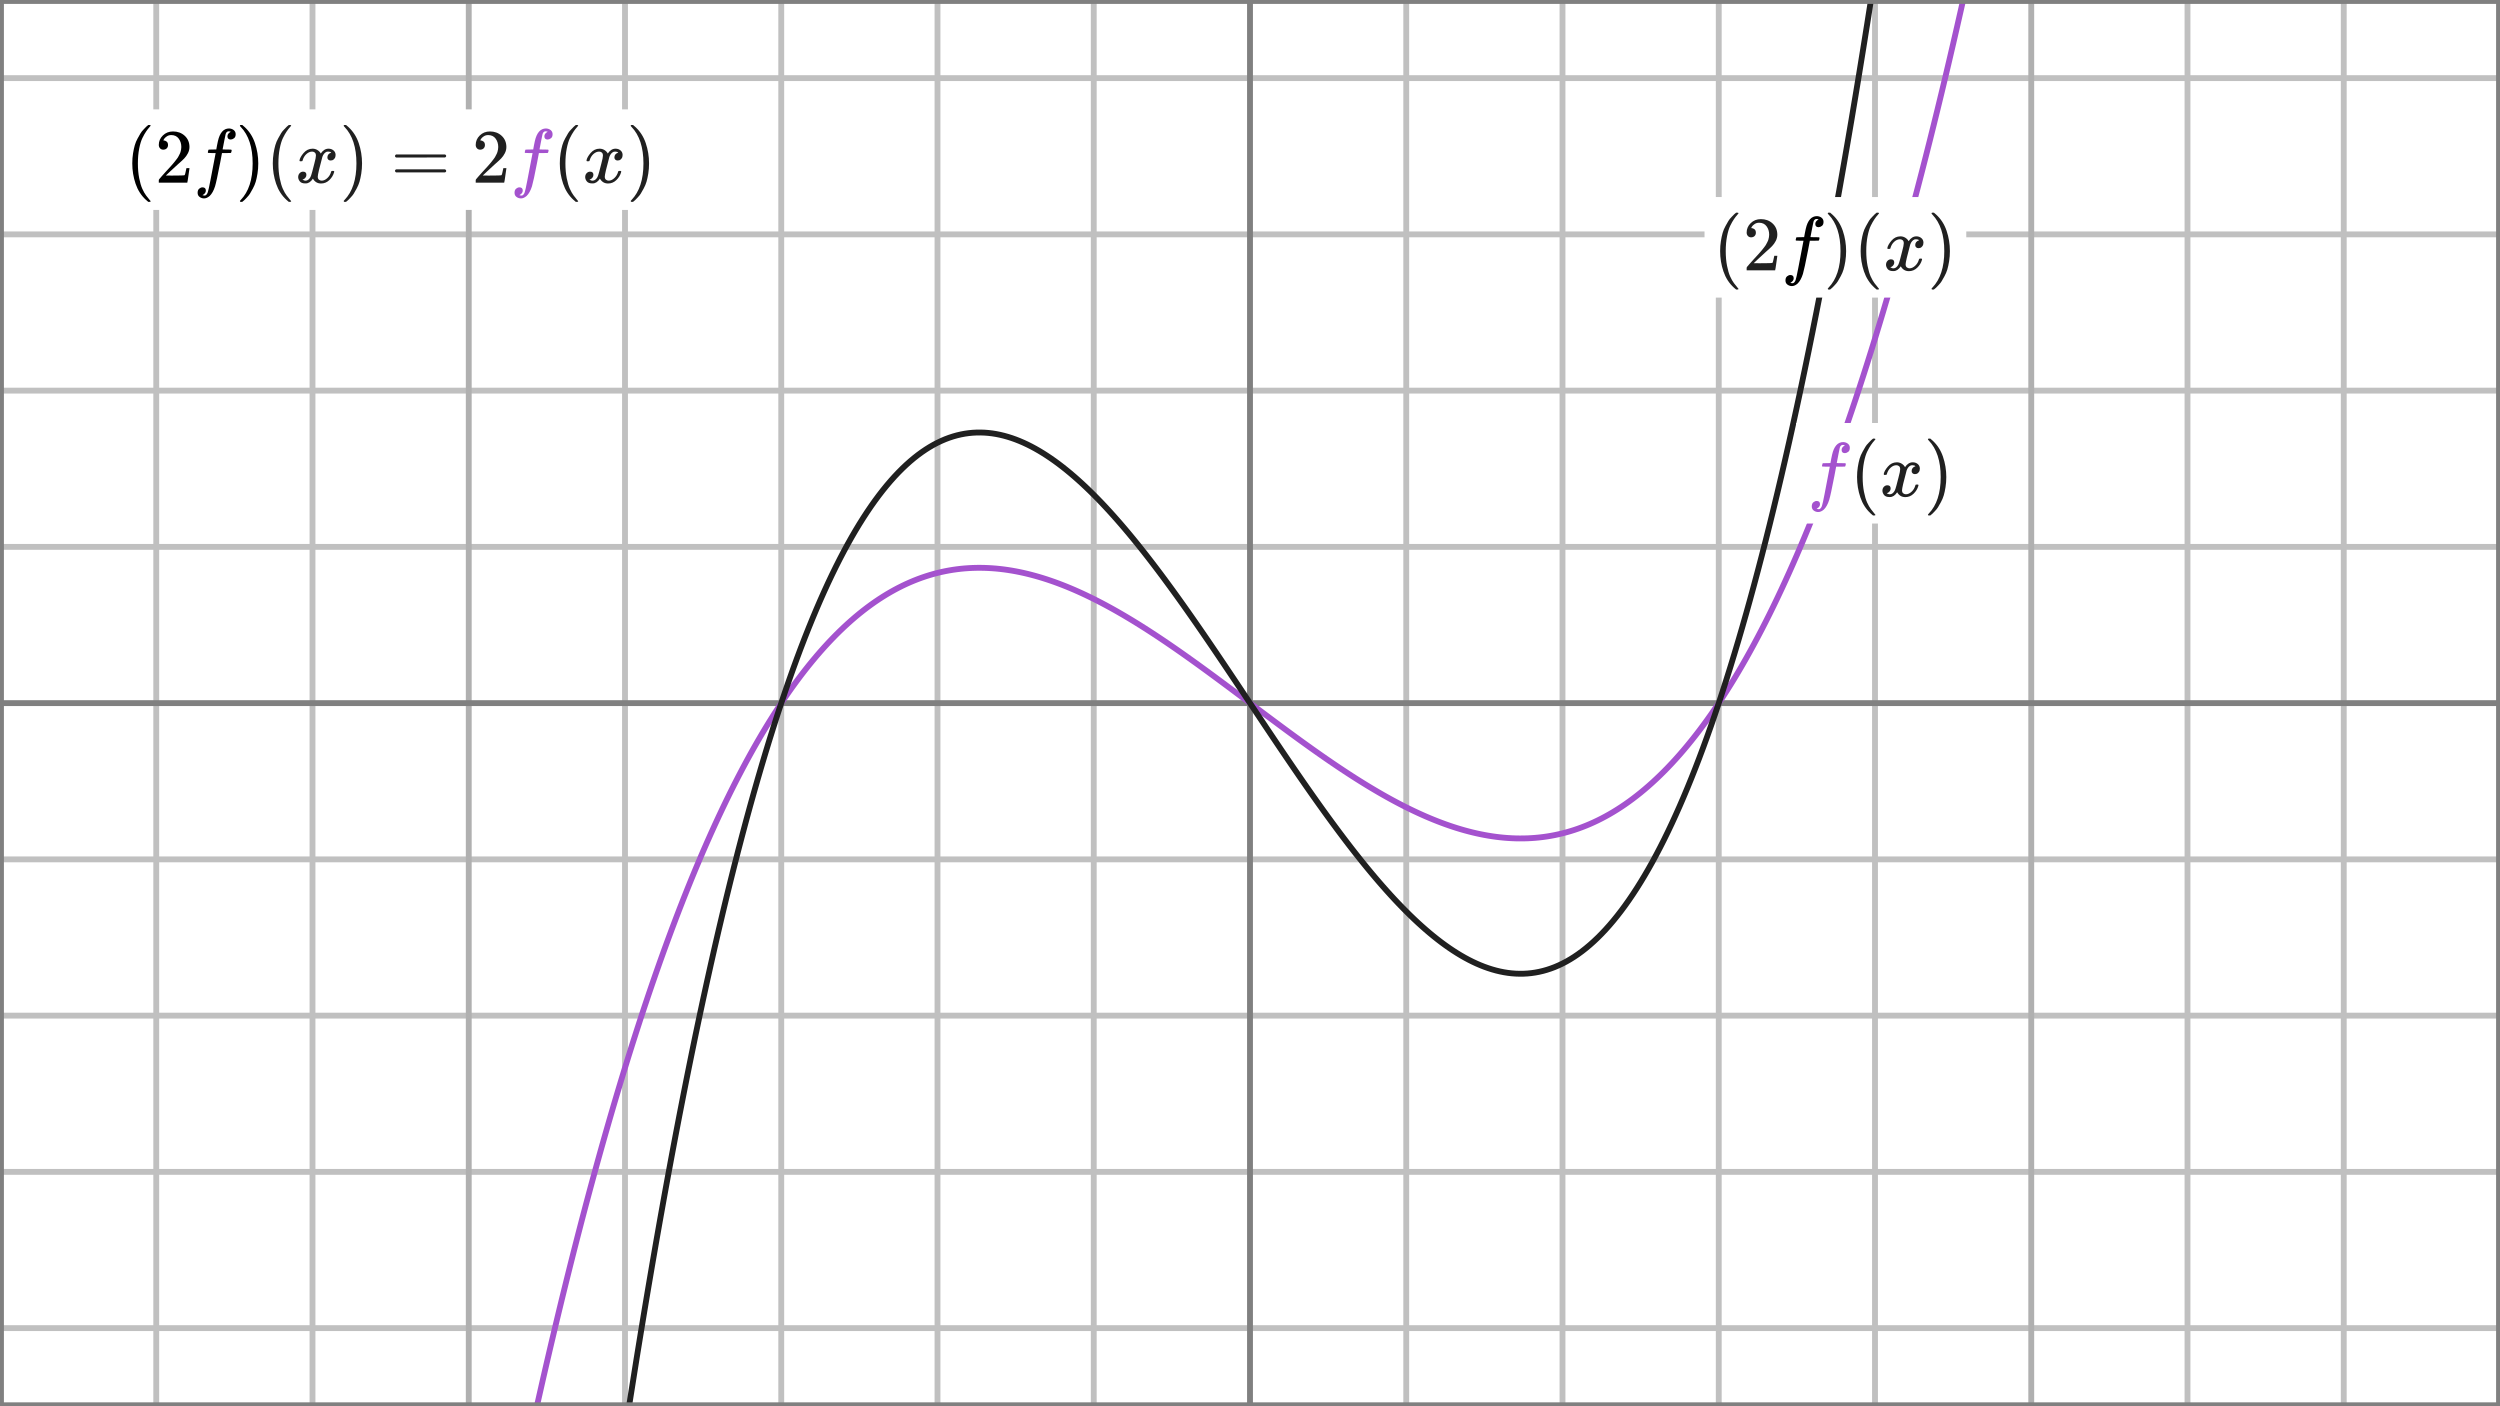 <svg width="640" height="360" viewBox="0 0 640 360" fill="none" xmlns="http://www.w3.org/2000/svg">
<rect x="0" y="0" width="640" height="360" fill="#333333" stroke="none"/>
<g clip-path="url(#clip0_1541_5848)">
<path d="M640 0H0V360H640V0Z" fill="white"/>
<g clip-path="url(#clip1_1541_5848)">
<path d="M0 20H640" stroke="#C0C0C0" stroke-width="1.5"/>
<path d="M0 60H640" stroke="#C0C0C0" stroke-width="1.5"/>
<path d="M0 100H640" stroke="#C0C0C0" stroke-width="1.5"/>
<path d="M0 140H640" stroke="#C0C0C0" stroke-width="1.5"/>
<path d="M0 220H640" stroke="#C0C0C0" stroke-width="1.5"/>
<path d="M0 260H640" stroke="#C0C0C0" stroke-width="1.5"/>
<path d="M0 300H640" stroke="#C0C0C0" stroke-width="1.5"/>
<path d="M0 340H640" stroke="#C0C0C0" stroke-width="1.5"/>
<path d="M0 0V360" stroke="#C0C0C0" stroke-width="1.5"/>
<path d="M40 0V360" stroke="#C0C0C0" stroke-width="1.5"/>
<path d="M80 0V360" stroke="#C0C0C0" stroke-width="1.5"/>
<path d="M160 0V360" stroke="#C0C0C0" stroke-width="1.5"/>
<path d="M200 0V360" stroke="#C0C0C0" stroke-width="1.5"/>
<path d="M240 0V360" stroke="#C0C0C0" stroke-width="1.5"/>
<path d="M280 0V360" stroke="#C0C0C0" stroke-width="1.5"/>
<path d="M360 0V360" stroke="#C0C0C0" stroke-width="1.5"/>
<path d="M400 0V360" stroke="#C0C0C0" stroke-width="1.5"/>
<path d="M440 0V360" stroke="#C0C0C0" stroke-width="1.5"/>
<path d="M480 0V360" stroke="#C0C0C0" stroke-width="1.5"/>
<path d="M560 0V360" stroke="#C0C0C0" stroke-width="1.5"/>
<path d="M600 0V360" stroke="#C0C0C0" stroke-width="1.5"/>
<path d="M640 0V360" stroke="#C0C0C0" stroke-width="1.5"/>
<path d="M120 0V360" stroke="#B0B0B0" stroke-width="1.5"/>
<path d="M520 0V360" stroke="#B0B0B0" stroke-width="1.5"/>
<path d="M0 180H640" stroke="#808080" stroke-width="1.5"/>
<path d="M320 0V360" stroke="#808080" stroke-width="1.5"/>
<path d="M137.436 360L139 353.091L140 348.75L141 344.466L142 340.237L143 336.064L144 331.947L145 327.884L146 323.876L147 319.923L148 316.023L149 312.178L150 308.385L151 304.646L152 300.96L153 297.326L154 293.745L155 290.215L156 286.737L157 283.31L158 279.934L159 276.608L160 273.333L161 270.108L162 266.933L163 263.807L164 260.73L165 257.702L166 254.722L167 251.79L168 248.907L169 246.07L170 243.281L171 240.539L172 237.843L173 235.194L174 232.59L175 230.033L176 227.52L177 225.052L178 222.63L179 220.251L180 217.917L181 215.626L182 213.379L183 211.175L184 209.013L185 206.895L186 204.818L187 202.783L188 200.79L189 198.838L190 196.927L191 195.057L192 193.227L193 191.437L194 189.686L195 187.975L196 186.303L197 184.67L198 183.075L199 181.519L200 180L201 178.519L202 177.075L203 175.667L204 174.297L205 172.962L206 171.664L207 170.401L208 169.173L209 167.981L210 166.823L211 165.699L212 164.61L213 163.554L214 162.532L215 161.543L216 160.587L217 159.663L218 158.771L219 157.912L220 157.083L221 156.286L222 155.52L223 154.785L224 154.08L225 153.405L226 152.76L227 152.144L228 151.557L229 150.998L230 150.469L231 149.967L232 149.493L233 149.047L234 148.628L235 148.236L236 147.87L237 147.531L238 147.217L239 146.929L240 146.667L241 146.429L242 146.216L243 146.028L244 145.863L245 145.723L246 145.605L247 145.511L248 145.44L249 145.391L250 145.365L251 145.36L252 145.377L253 145.415L254 145.474L255 145.553L256 145.653L257 145.773L258 145.913L259 146.072L260 146.25L261 146.447L262 146.662L263 146.895L264 147.147L265 147.415L266 147.701L267 148.004L268 148.323L269 148.659L270 149.01L271 149.378L272 149.76L273 150.157L274 150.57L275 150.996L276 151.437L277 151.891L278 152.359L279 152.84L280 153.333L281 153.84L282 154.358L283 154.888L284 155.43L285 155.983L286 156.547L287 157.122L288 157.707L289 158.302L290 158.906L291 159.52L292 160.143L293 160.775L294 161.415L295 162.064L296 162.72L297 163.384L298 164.055L299 164.732L300 165.417L301 166.107L302 166.804L303 167.506L304 168.213L305 168.926L306 169.643L307 170.364L308 171.09L309 171.819L310 172.552L311 173.288L312 174.027L313 174.768L314 175.511L315 176.257L316 177.003L317 177.751L318 178.5L319 179.25L320 180L321 180.75L322 181.5L323 182.249L324 182.997L325 183.743L326 184.489L327 185.232L328 185.973L329 186.712L330 187.448L331 188.181L332 188.91L333 189.636L334 190.357L335 191.074L336 191.787L337 192.494L338 193.196L339 193.893L340 194.583L341 195.268L342 195.945L343 196.616L344 197.28L345 197.936L346 198.585L347 199.225L348 199.857L349 200.48L350 201.094L351 201.698L352 202.293L353 202.878L354 203.453L355 204.017L356 204.57L357 205.112L358 205.642L359 206.16L360 206.667L361 207.16L362 207.641L363 208.109L364 208.563L365 209.004L366 209.43L367 209.843L368 210.24L369 210.622L370 210.99L371 211.341L372 211.677L373 211.996L374 212.299L375 212.585L376 212.853L377 213.105L378 213.338L379 213.553L380 213.75L381 213.928L382 214.087L383 214.227L384 214.347L385 214.447L386 214.526L387 214.585L388 214.623L389 214.64L390 214.635L391 214.609L392 214.56L393 214.489L394 214.395L395 214.277L396 214.137L397 213.972L398 213.784L399 213.571L400 213.333L401 213.071L402 212.783L403 212.469L404 212.13L405 211.764L406 211.372L407 210.953L408 210.507L409 210.033L410 209.531L411 209.002L412 208.443L413 207.856L414 207.24L415 206.595L416 205.92L417 205.215L418 204.48L419 203.714L420 202.917L421 202.088L422 201.229L423 200.337L424 199.413L425 198.457L426 197.468L427 196.446L428 195.39L429 194.301L430 193.177L431 192.019L432 190.827L433 189.599L434 188.336L435 187.038L436 185.703L437 184.333L438 182.925L439 181.481L440 180L441 178.481L442 176.925L443 175.33L444 173.697L445 172.025L446 170.314L447 168.563L448 166.773L449 164.943L450 163.073L451 161.162L452 159.21L453 157.217L454 155.182L455 153.105L456 150.987L457 148.825L458 146.621L459 144.374L460 142.083L461 139.749L462 137.37L463 134.948L464 132.48L465 129.967L466 127.41L467 124.806L468 122.157L469 119.461L470 116.719L471 113.93L472 111.093L473 108.21L474 105.278L475 102.298L476 99.27L477 96.193L478 93.067L479 89.892L480 86.667L481 83.392L482 80.066L483 76.69L484 73.263L485 69.785L486 66.255L487 62.674L488 59.04L489 55.354L490 51.615L491 47.822L492 43.977L493 40.077L494 36.124L495 32.116L496 28.053L497 23.936L498 19.763L499 15.534L500 11.25L501 6.909L502 2.512L502.564 0" stroke="#A452CE" stroke-width="1.5"/>
<path d="M161.034 360L163 347.614L164 341.46L165 335.404L166 329.444L167 323.581L168 317.813L169 312.141L170 306.562L171 301.078L172 295.687L173 290.388L174 285.181L175 280.065L176 275.04L177 270.105L178 265.259L179 260.502L180 255.833L181 251.252L182 246.758L183 242.349L184 238.027L185 233.789L186 229.636L187 225.566L188 221.58L189 217.676L190 213.854L191 210.113L192 206.453L193 202.873L194 199.373L195 195.951L196 192.607L197 189.34L198 186.151L199 183.038L200 180L201 177.037L202 174.149L203 171.335L204 168.593L205 165.924L206 163.327L207 160.802L208 158.347L209 155.962L210 153.646L211 151.399L212 149.22L213 147.109L214 145.064L215 143.086L216 141.173L217 139.326L218 137.542L219 135.823L220 134.167L221 132.573L222 131.041L223 129.57L224 128.16L225 126.81L226 125.519L227 124.287L228 123.113L229 121.997L230 120.938L231 119.934L232 118.987L233 118.094L234 117.256L235 116.471L236 115.74L237 115.061L238 114.434L239 113.858L240 113.333L241 112.858L242 112.432L243 112.056L244 111.727L245 111.445L246 111.211L247 111.023L248 110.88L249 110.782L250 110.729L251 110.72L252 110.753L253 110.829L254 110.947L255 111.107L256 111.307L257 111.547L258 111.826L259 112.144L260 112.5L261 112.894L262 113.324L263 113.791L264 114.293L265 114.831L266 115.402L267 116.008L268 116.647L269 117.318L270 118.021L271 118.755L272 119.52L273 120.315L274 121.139L275 121.992L276 122.873L277 123.782L278 124.718L279 125.679L280 126.667L281 127.679L282 128.716L283 129.776L284 130.86L285 131.966L286 133.094L287 134.243L288 135.413L289 136.603L290 137.812L291 139.041L292 140.287L293 141.55L294 142.831L295 144.128L296 145.44L297 146.767L298 148.109L299 149.465L300 150.833L301 152.214L302 153.608L303 155.012L304 156.427L305 157.852L306 159.286L307 160.729L308 162.18L309 163.639L310 165.104L311 166.576L312 168.053L313 169.536L314 171.022L315 172.513L316 174.007L317 175.503L318 177.001L319 178.5L320 180L321 181.5L322 182.999L323 184.497L324 185.993L325 187.487L326 188.978L327 190.464L328 191.947L329 193.424L330 194.896L331 196.361L332 197.82L333 199.271L334 200.714L335 202.148L336 203.573L337 204.988L338 206.392L339 207.786L340 209.167L341 210.535L342 211.891L343 213.233L344 214.56L345 215.872L346 217.169L347 218.45L348 219.713L349 220.959L350 222.188L351 223.397L352 224.587L353 225.757L354 226.906L355 228.034L356 229.14L357 230.224L358 231.284L359 232.321L360 233.333L361 234.321L362 235.282L363 236.218L364 237.127L365 238.008L366 238.861L367 239.685L368 240.48L369 241.245L370 241.979L371 242.682L372 243.353L373 243.992L374 244.598L375 245.169L376 245.707L377 246.209L378 246.676L379 247.106L380 247.5L381 247.856L382 248.174L383 248.453L384 248.693L385 248.893L386 249.053L387 249.171L388 249.247L389 249.28L390 249.271L391 249.218L392 249.12L393 248.977L394 248.789L395 248.555L396 248.273L397 247.944L398 247.568L399 247.142L400 246.667L401 246.142L402 245.566L403 244.939L404 244.26L405 243.529L406 242.744L407 241.906L408 241.013L409 240.066L410 239.062L411 238.003L412 236.887L413 235.713L414 234.481L415 233.19L416 231.84L417 230.43L418 228.959L419 227.427L420 225.833L421 224.177L422 222.458L423 220.674L424 218.827L425 216.914L426 214.936L427 212.891L428 210.78L429 208.601L430 206.354L431 204.038L432 201.653L433 199.198L434 196.673L435 194.076L436 191.407L437 188.665L438 185.851L439 182.963L440 180L441 176.962L442 173.849L443 170.66L444 167.393L445 164.049L446 160.627L447 157.127L448 153.547L449 149.887L450 146.146L451 142.324L452 138.42L453 134.434L454 130.364L455 126.211L456 121.973L457 117.651L458 113.242L459 108.748L460 104.167L461 99.498L462 94.741L463 89.895L464 84.96L465 79.935L466 74.819L467 69.612L468 64.313L469 58.922L470 53.438L471 47.859L472 42.187L473 36.419L474 30.556L475 24.596L476 18.54L477 12.386L478 6.134L478.966 0" stroke="#202020" stroke-width="1.5"/>
</g>
<path d="M640 0H0V360H640V0Z" stroke="#808080" stroke-width="2"/>
<path d="M170.58 28H29.869V53.741H170.58V28Z" fill="white"/>
<g clip-path="url(#clip2_1541_5848)">
<path d="M33.863 41.84C33.863 40.934 33.928 40.075 34.059 39.262C34.191 38.448 34.342 37.746 34.512 37.156C34.683 36.566 34.925 35.988 35.24 35.424C35.555 34.86 35.804 34.421 35.988 34.106C36.172 33.791 36.447 33.45 36.815 33.082C37.182 32.715 37.398 32.492 37.464 32.413C37.53 32.335 37.694 32.197 37.956 32H38.212H38.291C38.474 32 38.566 32.059 38.566 32.177C38.566 32.217 38.455 32.354 38.232 32.59C38.008 32.827 37.74 33.174 37.425 33.633C37.11 34.093 36.788 34.657 36.46 35.326C36.132 35.995 35.857 36.9 35.634 38.042C35.411 39.183 35.299 40.449 35.299 41.84C35.299 43.23 35.411 44.49 35.634 45.618C35.857 46.746 36.126 47.658 36.441 48.354C36.756 49.049 37.077 49.613 37.405 50.046C37.733 50.479 38.008 50.827 38.232 51.089C38.455 51.352 38.566 51.489 38.566 51.502C38.566 51.62 38.468 51.679 38.271 51.679H38.212H37.956L37.405 51.207C36.172 50.092 35.273 48.701 34.709 47.035C34.145 45.369 33.863 43.637 33.863 41.84Z" fill="black"/>
<path d="M41.813 38.317C41.459 38.317 41.177 38.199 40.967 37.963C40.757 37.727 40.652 37.438 40.652 37.097C40.652 36.165 41 35.359 41.695 34.676C42.39 33.994 43.256 33.653 44.293 33.653C45.487 33.653 46.484 34.02 47.284 34.755C48.084 35.49 48.491 36.441 48.504 37.609C48.504 38.173 48.373 38.711 48.111 39.222C47.848 39.734 47.533 40.18 47.166 40.56C46.799 40.941 46.274 41.426 45.592 42.017C45.119 42.423 44.463 43.027 43.624 43.827L42.463 44.929L43.958 44.949C46.018 44.949 47.114 44.916 47.245 44.851C47.337 44.824 47.494 44.241 47.717 43.099V43.04H48.504V43.099C48.491 43.139 48.406 43.736 48.248 44.89C48.091 46.044 47.992 46.648 47.953 46.7V46.76H40.652V46.386V46.15C40.652 46.058 40.691 45.959 40.77 45.854C40.849 45.749 41.046 45.52 41.361 45.166C41.741 44.746 42.069 44.378 42.344 44.063C42.463 43.932 42.686 43.69 43.014 43.335C43.342 42.981 43.565 42.738 43.683 42.607C43.801 42.476 43.991 42.26 44.253 41.958C44.516 41.656 44.7 41.433 44.804 41.289C44.909 41.144 45.06 40.947 45.257 40.698C45.454 40.449 45.592 40.239 45.67 40.069C45.749 39.898 45.847 39.708 45.965 39.498C46.084 39.288 46.169 39.078 46.221 38.868C46.274 38.658 46.32 38.461 46.359 38.278C46.398 38.094 46.418 37.878 46.418 37.628C46.418 36.802 46.195 36.087 45.749 35.483C45.303 34.88 44.667 34.578 43.84 34.578C43.407 34.578 43.027 34.69 42.699 34.913C42.371 35.136 42.141 35.352 42.01 35.562C41.879 35.772 41.813 35.897 41.813 35.936C41.813 35.949 41.846 35.956 41.912 35.956C42.148 35.956 42.39 36.047 42.64 36.231C42.889 36.415 43.014 36.717 43.014 37.136C43.014 37.464 42.909 37.74 42.699 37.963C42.489 38.186 42.194 38.304 41.813 38.317Z" fill="black"/>
<path d="M51.83 49.948C51.856 49.948 51.896 49.961 51.948 49.987C52.001 50.013 52.073 50.033 52.165 50.046C52.256 50.059 52.335 50.066 52.401 50.066C52.571 50.066 52.729 49.98 52.873 49.81C53.017 49.639 53.122 49.449 53.188 49.239C53.319 48.885 53.542 47.881 53.857 46.228C54.172 44.575 54.474 43.001 54.762 41.505C55.051 40.01 55.195 39.255 55.195 39.242V39.183H54.27C53.654 39.183 53.326 39.17 53.286 39.144C53.234 39.104 53.208 39.039 53.208 38.947L53.345 38.396C53.372 38.33 53.424 38.297 53.503 38.297C53.581 38.297 53.89 38.291 54.428 38.278C55.057 38.278 55.372 38.271 55.372 38.258C55.372 38.232 55.431 37.904 55.549 37.274C55.667 36.645 55.746 36.264 55.786 36.133C56.271 33.968 57.229 32.886 58.659 32.886C59.144 32.912 59.544 33.056 59.859 33.319C60.174 33.581 60.331 33.929 60.331 34.362C60.331 34.834 60.194 35.175 59.918 35.385C59.643 35.595 59.367 35.706 59.092 35.719C58.514 35.719 58.226 35.444 58.226 34.893C58.226 34.644 58.298 34.427 58.442 34.244C58.587 34.06 58.744 33.922 58.915 33.83L59.092 33.732C58.882 33.653 58.685 33.614 58.501 33.614C58.344 33.614 58.193 33.679 58.049 33.811C57.904 33.942 57.806 34.126 57.754 34.362C57.662 34.742 57.557 35.254 57.439 35.897C57.321 36.539 57.216 37.084 57.124 37.53C57.032 37.976 56.986 38.212 56.986 38.239C56.986 38.265 57.347 38.278 58.068 38.278C58.659 38.278 59 38.284 59.092 38.297C59.184 38.311 59.256 38.35 59.308 38.416C59.321 38.468 59.308 38.58 59.269 38.75C59.23 38.921 59.197 39.026 59.17 39.065C59.144 39.131 59.085 39.163 58.993 39.163C58.901 39.163 58.547 39.17 57.931 39.183H56.829L56.376 41.584C55.746 44.838 55.307 46.871 55.057 47.685C54.703 48.8 54.244 49.626 53.68 50.164C53.194 50.584 52.716 50.794 52.243 50.794C51.824 50.794 51.443 50.669 51.102 50.42C50.761 50.171 50.59 49.816 50.59 49.357C50.59 48.872 50.728 48.518 51.004 48.295C51.279 48.072 51.554 47.96 51.83 47.96C52.407 47.96 52.696 48.236 52.696 48.787C52.696 49.036 52.624 49.252 52.479 49.436C52.335 49.62 52.178 49.758 52.007 49.849L51.83 49.948Z" fill="black"/>
<path d="M61.512 32.02L61.591 32C61.657 32 61.722 32 61.788 32H62.024L62.575 32.472C63.808 33.587 64.707 34.978 65.271 36.644C65.835 38.311 66.117 40.042 66.117 41.84C66.117 42.732 66.052 43.591 65.921 44.418C65.789 45.244 65.638 45.946 65.468 46.523C65.297 47.101 65.055 47.678 64.74 48.255C64.425 48.833 64.176 49.272 63.992 49.574C63.808 49.876 63.539 50.21 63.185 50.577C62.831 50.945 62.621 51.161 62.555 51.227C62.49 51.292 62.339 51.417 62.103 51.601C62.063 51.64 62.037 51.666 62.024 51.679H61.788C61.683 51.679 61.611 51.679 61.571 51.679C61.532 51.679 61.499 51.66 61.473 51.62C61.447 51.581 61.427 51.522 61.414 51.443C61.427 51.43 61.499 51.345 61.63 51.188C63.664 49.075 64.681 45.959 64.681 41.84C64.681 37.72 63.664 34.604 61.63 32.492C61.499 32.335 61.427 32.249 61.414 32.236C61.414 32.131 61.447 32.059 61.512 32.02Z" fill="black"/>
<path d="M69.837 41.84C69.837 40.934 69.902 40.075 70.034 39.262C70.165 38.448 70.316 37.746 70.486 37.156C70.657 36.566 70.899 35.988 71.214 35.424C71.529 34.86 71.778 34.421 71.962 34.106C72.146 33.791 72.421 33.45 72.789 33.082C73.156 32.715 73.372 32.492 73.438 32.413C73.504 32.335 73.668 32.197 73.93 32H74.186H74.264C74.448 32 74.54 32.059 74.54 32.177C74.54 32.217 74.428 32.354 74.206 32.59C73.983 32.827 73.713 33.174 73.399 33.633C73.084 34.093 72.762 34.657 72.434 35.326C72.106 35.995 71.831 36.9 71.608 38.042C71.385 39.183 71.273 40.449 71.273 41.84C71.273 43.23 71.385 44.49 71.608 45.618C71.831 46.746 72.1 47.658 72.415 48.354C72.73 49.049 73.051 49.613 73.379 50.046C73.707 50.479 73.983 50.827 74.206 51.089C74.428 51.352 74.54 51.489 74.54 51.502C74.54 51.62 74.442 51.679 74.245 51.679H74.186H73.93L73.379 51.207C72.146 50.092 71.247 48.701 70.683 47.035C70.119 45.369 69.837 43.637 69.837 41.84Z" fill="#202020"/>
<path d="M76.665 41.072C76.757 40.521 77.112 39.885 77.728 39.163C78.345 38.442 79.106 38.074 80.011 38.061C80.47 38.061 80.89 38.179 81.27 38.416C81.651 38.652 81.933 38.947 82.117 39.301C82.668 38.475 83.33 38.061 84.104 38.061C84.59 38.061 85.01 38.206 85.364 38.494C85.718 38.783 85.902 39.17 85.915 39.655C85.915 40.036 85.823 40.344 85.639 40.58C85.456 40.816 85.278 40.961 85.108 41.013C84.937 41.066 84.787 41.092 84.655 41.092C84.406 41.092 84.203 41.02 84.045 40.876C83.888 40.731 83.809 40.541 83.809 40.305C83.809 39.701 84.137 39.288 84.793 39.065C84.649 38.894 84.386 38.809 84.006 38.809C83.835 38.809 83.711 38.822 83.632 38.849C83.133 39.058 82.766 39.491 82.53 40.147C81.743 43.047 81.349 44.739 81.349 45.225C81.349 45.592 81.454 45.854 81.664 46.012C81.874 46.169 82.103 46.248 82.353 46.248C82.838 46.248 83.317 46.032 83.789 45.599C84.262 45.166 84.583 44.634 84.754 44.005C84.793 43.873 84.832 43.801 84.872 43.788C84.911 43.775 85.016 43.762 85.187 43.749H85.265C85.462 43.749 85.561 43.801 85.561 43.906C85.561 43.919 85.547 43.991 85.521 44.123C85.311 44.87 84.904 45.533 84.301 46.11C83.698 46.687 82.996 46.976 82.195 46.976C81.277 46.976 80.582 46.563 80.109 45.736C79.571 46.55 78.955 46.956 78.26 46.956H78.141C77.499 46.956 77.039 46.786 76.764 46.445C76.488 46.104 76.344 45.743 76.331 45.362C76.331 44.943 76.456 44.601 76.705 44.339C76.954 44.077 77.249 43.945 77.59 43.945C78.154 43.945 78.437 44.221 78.437 44.772C78.437 45.034 78.358 45.264 78.2 45.461C78.043 45.658 77.892 45.789 77.748 45.854C77.603 45.92 77.518 45.953 77.492 45.953L77.433 45.972C77.433 45.986 77.472 46.012 77.551 46.051C77.63 46.09 77.735 46.136 77.866 46.189C77.997 46.241 78.122 46.261 78.24 46.248C78.712 46.248 79.119 45.953 79.46 45.362C79.578 45.152 79.729 44.706 79.912 44.024C80.096 43.342 80.28 42.633 80.463 41.899C80.647 41.164 80.752 40.731 80.778 40.6C80.844 40.246 80.877 39.99 80.877 39.833C80.877 39.465 80.778 39.203 80.582 39.045C80.385 38.888 80.162 38.809 79.912 38.809C79.388 38.809 78.896 39.019 78.437 39.439C77.977 39.859 77.656 40.397 77.472 41.053C77.446 41.171 77.413 41.236 77.374 41.249C77.335 41.263 77.23 41.276 77.059 41.289H76.784C76.705 41.21 76.665 41.138 76.665 41.072Z" fill="#202020"/>
<path d="M88.079 32.02L88.158 32C88.224 32 88.289 32 88.355 32H88.591L89.142 32.472C90.375 33.587 91.274 34.978 91.838 36.644C92.402 38.311 92.684 40.042 92.684 41.84C92.684 42.732 92.619 43.591 92.488 44.418C92.356 45.244 92.206 45.946 92.035 46.523C91.865 47.101 91.622 47.678 91.307 48.255C90.992 48.833 90.743 49.272 90.559 49.574C90.375 49.876 90.106 50.21 89.752 50.577C89.398 50.945 89.188 51.161 89.123 51.227C89.057 51.292 88.906 51.417 88.67 51.601C88.63 51.64 88.604 51.666 88.591 51.679H88.355C88.25 51.679 88.178 51.679 88.138 51.679C88.099 51.679 88.066 51.66 88.04 51.62C88.014 51.581 87.994 51.522 87.981 51.443C87.994 51.43 88.066 51.345 88.198 51.188C90.231 49.075 91.248 45.959 91.248 41.84C91.248 37.72 90.231 34.604 88.198 32.492C88.066 32.335 87.994 32.249 87.981 32.236C87.981 32.131 88.014 32.059 88.079 32.02Z" fill="#202020"/>
<path d="M101.123 39.931C101.123 39.76 101.215 39.629 101.398 39.537H113.934C114.131 39.642 114.229 39.773 114.229 39.931C114.229 40.075 114.138 40.2 113.954 40.305L107.696 40.325H101.438C101.228 40.259 101.123 40.128 101.123 39.931ZM101.123 43.749C101.123 43.552 101.228 43.421 101.438 43.355H113.954C114.138 43.486 114.229 43.618 114.229 43.749C114.229 43.919 114.131 44.05 113.934 44.142H101.398C101.215 44.05 101.123 43.919 101.123 43.749Z" fill="#202020"/>
<path d="M122.943 38.317C122.589 38.317 122.307 38.199 122.097 37.963C121.887 37.727 121.782 37.438 121.782 37.097C121.782 36.165 122.13 35.359 122.825 34.676C123.521 33.994 124.387 33.653 125.423 33.653C126.617 33.653 127.614 34.02 128.414 34.755C129.215 35.49 129.621 36.441 129.634 37.609C129.634 38.173 129.503 38.711 129.241 39.222C128.979 39.734 128.664 40.18 128.296 40.56C127.929 40.941 127.404 41.426 126.722 42.017C126.25 42.423 125.594 43.027 124.754 43.827L123.593 44.929L125.089 44.949C127.148 44.949 128.244 44.916 128.375 44.851C128.467 44.824 128.624 44.241 128.847 43.099V43.04H129.634V43.099C129.621 43.139 129.536 43.736 129.379 44.89C129.221 46.044 129.123 46.648 129.083 46.7V46.76H121.782V46.386V46.15C121.782 46.058 121.822 45.959 121.9 45.854C121.979 45.749 122.176 45.52 122.491 45.166C122.871 44.746 123.199 44.378 123.475 44.063C123.593 43.932 123.816 43.69 124.144 43.335C124.472 42.981 124.695 42.738 124.813 42.607C124.931 42.476 125.121 42.26 125.384 41.958C125.646 41.656 125.83 41.433 125.935 41.289C126.04 41.144 126.191 40.947 126.387 40.698C126.584 40.449 126.722 40.239 126.801 40.069C126.879 39.898 126.978 39.708 127.096 39.498C127.214 39.288 127.299 39.078 127.352 38.868C127.404 38.658 127.45 38.461 127.489 38.278C127.529 38.094 127.548 37.878 127.548 37.628C127.548 36.802 127.325 36.087 126.879 35.483C126.433 34.88 125.797 34.578 124.97 34.578C124.538 34.578 124.157 34.69 123.829 34.913C123.501 35.136 123.271 35.352 123.14 35.562C123.009 35.772 122.943 35.897 122.943 35.936C122.943 35.949 122.976 35.956 123.042 35.956C123.278 35.956 123.521 36.047 123.77 36.231C124.019 36.415 124.144 36.717 124.144 37.136C124.144 37.464 124.039 37.74 123.829 37.963C123.619 38.186 123.324 38.304 122.943 38.317Z" fill="#202020"/>
<path d="M132.96 49.948C132.987 49.948 133.026 49.961 133.078 49.987C133.131 50.013 133.203 50.033 133.295 50.046C133.387 50.059 133.465 50.066 133.531 50.066C133.702 50.066 133.859 49.98 134.003 49.81C134.148 49.639 134.253 49.449 134.318 49.239C134.449 48.885 134.672 47.881 134.987 46.228C135.302 44.575 135.604 43.001 135.893 41.505C136.181 40.01 136.325 39.255 136.325 39.242V39.183H135.401C134.784 39.183 134.456 39.17 134.417 39.144C134.364 39.104 134.338 39.039 134.338 38.947L134.476 38.396C134.502 38.33 134.554 38.297 134.633 38.297C134.712 38.297 135.02 38.291 135.558 38.278C136.188 38.278 136.503 38.271 136.503 38.258C136.503 38.232 136.562 37.904 136.68 37.274C136.798 36.645 136.877 36.264 136.916 36.133C137.401 33.968 138.359 32.886 139.789 32.886C140.274 32.912 140.675 33.056 140.99 33.319C141.304 33.581 141.462 33.929 141.462 34.362C141.462 34.834 141.324 35.175 141.049 35.385C140.773 35.595 140.498 35.706 140.222 35.719C139.645 35.719 139.356 35.444 139.356 34.893C139.356 34.644 139.428 34.427 139.573 34.244C139.717 34.06 139.874 33.922 140.045 33.83L140.222 33.732C140.012 33.653 139.815 33.614 139.632 33.614C139.474 33.614 139.323 33.679 139.179 33.811C139.035 33.942 138.936 34.126 138.884 34.362C138.792 34.742 138.687 35.254 138.569 35.897C138.451 36.539 138.346 37.084 138.254 37.53C138.162 37.976 138.116 38.212 138.116 38.239C138.116 38.265 138.477 38.278 139.199 38.278C139.789 38.278 140.13 38.284 140.222 38.297C140.314 38.311 140.386 38.35 140.438 38.416C140.452 38.468 140.438 38.58 140.399 38.75C140.36 38.921 140.327 39.026 140.301 39.065C140.274 39.131 140.215 39.163 140.124 39.163C140.032 39.163 139.678 39.17 139.061 39.183H137.959L137.506 41.584C136.877 44.838 136.437 46.871 136.188 47.685C135.834 48.8 135.374 49.626 134.81 50.164C134.325 50.584 133.846 50.794 133.374 50.794C132.954 50.794 132.573 50.669 132.232 50.42C131.891 50.171 131.721 49.816 131.721 49.357C131.721 48.872 131.858 48.518 132.134 48.295C132.409 48.072 132.685 47.96 132.96 47.96C133.538 47.96 133.826 48.236 133.826 48.787C133.826 49.036 133.754 49.252 133.61 49.436C133.465 49.62 133.308 49.758 133.137 49.849L132.96 49.948Z" fill="#A452CE"/>
<path d="M143.312 41.84C143.312 40.934 143.377 40.075 143.509 39.262C143.64 38.448 143.791 37.746 143.961 37.156C144.132 36.566 144.374 35.988 144.689 35.424C145.004 34.86 145.253 34.421 145.437 34.106C145.621 33.791 145.896 33.45 146.264 33.082C146.631 32.715 146.847 32.492 146.913 32.413C146.979 32.335 147.143 32.197 147.405 32H147.661H147.74C147.923 32 148.015 32.059 148.015 32.177C148.015 32.217 147.904 32.354 147.681 32.59C147.457 32.827 147.189 33.174 146.874 33.633C146.559 34.093 146.237 34.657 145.909 35.326C145.581 35.995 145.306 36.9 145.083 38.042C144.86 39.183 144.748 40.449 144.748 41.84C144.748 43.23 144.86 44.49 145.083 45.618C145.306 46.746 145.575 47.658 145.89 48.354C146.205 49.049 146.526 49.613 146.854 50.046C147.182 50.479 147.457 50.827 147.681 51.089C147.904 51.352 148.015 51.489 148.015 51.502C148.015 51.62 147.917 51.679 147.72 51.679H147.661H147.405L146.854 51.207C145.621 50.092 144.722 48.701 144.158 47.035C143.594 45.369 143.312 43.637 143.312 41.84Z" fill="#202020"/>
<path d="M150.14 41.072C150.232 40.521 150.587 39.885 151.203 39.163C151.82 38.442 152.581 38.074 153.486 38.061C153.945 38.061 154.365 38.179 154.745 38.416C155.126 38.652 155.408 38.947 155.592 39.301C156.143 38.475 156.805 38.061 157.579 38.061C158.065 38.061 158.485 38.206 158.839 38.494C159.193 38.783 159.377 39.17 159.39 39.655C159.39 40.036 159.298 40.344 159.114 40.58C158.931 40.816 158.753 40.961 158.583 41.013C158.412 41.066 158.261 41.092 158.13 41.092C157.881 41.092 157.678 41.02 157.52 40.876C157.363 40.731 157.284 40.541 157.284 40.305C157.284 39.701 157.612 39.288 158.268 39.065C158.124 38.894 157.861 38.809 157.481 38.809C157.31 38.809 157.186 38.822 157.107 38.849C156.608 39.058 156.241 39.491 156.005 40.147C155.218 43.047 154.824 44.739 154.824 45.225C154.824 45.592 154.929 45.854 155.139 46.012C155.349 46.169 155.579 46.248 155.828 46.248C156.313 46.248 156.792 46.032 157.264 45.599C157.737 45.166 158.058 44.634 158.229 44.005C158.268 43.873 158.307 43.801 158.347 43.788C158.386 43.775 158.491 43.762 158.662 43.749H158.74C158.937 43.749 159.036 43.801 159.036 43.906C159.036 43.919 159.022 43.991 158.996 44.123C158.786 44.87 158.38 45.533 157.776 46.11C157.173 46.687 156.471 46.976 155.67 46.976C154.752 46.976 154.057 46.563 153.584 45.736C153.046 46.55 152.43 46.956 151.734 46.956H151.616C150.974 46.956 150.514 46.786 150.239 46.445C149.963 46.104 149.819 45.743 149.806 45.362C149.806 44.943 149.931 44.601 150.18 44.339C150.429 44.077 150.724 43.945 151.065 43.945C151.63 43.945 151.912 44.221 151.912 44.772C151.912 45.034 151.833 45.264 151.675 45.461C151.518 45.658 151.367 45.789 151.223 45.854C151.079 45.92 150.993 45.953 150.967 45.953L150.908 45.972C150.908 45.986 150.947 46.012 151.026 46.051C151.105 46.09 151.21 46.136 151.341 46.189C151.472 46.241 151.597 46.261 151.715 46.248C152.187 46.248 152.594 45.953 152.935 45.362C153.053 45.152 153.204 44.706 153.388 44.024C153.571 43.342 153.755 42.633 153.939 41.899C154.122 41.164 154.227 40.731 154.253 40.6C154.319 40.246 154.352 39.99 154.352 39.833C154.352 39.465 154.253 39.203 154.057 39.045C153.86 38.888 153.637 38.809 153.388 38.809C152.863 38.809 152.371 39.019 151.912 39.439C151.452 39.859 151.131 40.397 150.947 41.053C150.921 41.171 150.888 41.236 150.849 41.249C150.81 41.263 150.705 41.276 150.534 41.289H150.259C150.18 41.21 150.14 41.138 150.14 41.072Z" fill="#202020"/>
<path d="M161.555 32.02L161.633 32C161.699 32 161.764 32 161.83 32H162.066L162.617 32.472C163.85 33.587 164.749 34.978 165.313 36.644C165.877 38.311 166.159 40.042 166.159 41.84C166.159 42.732 166.094 43.591 165.963 44.418C165.832 45.244 165.681 45.946 165.51 46.523C165.34 47.101 165.097 47.678 164.782 48.255C164.467 48.833 164.218 49.272 164.034 49.574C163.85 49.876 163.581 50.21 163.227 50.577C162.873 50.945 162.663 51.161 162.598 51.227C162.532 51.292 162.381 51.417 162.145 51.601C162.106 51.64 162.079 51.666 162.066 51.679H161.83C161.725 51.679 161.653 51.679 161.614 51.679C161.574 51.679 161.541 51.66 161.515 51.62C161.489 51.581 161.469 51.522 161.456 51.443C161.469 51.43 161.541 51.345 161.673 51.188C163.706 49.075 164.723 45.959 164.723 41.84C164.723 37.72 163.706 34.604 161.673 32.492C161.541 32.335 161.469 32.249 161.456 32.236C161.456 32.131 161.489 32.059 161.555 32.02Z" fill="#202020"/>
</g>
<path d="M502.364 108.286H459.818V134.027H502.364V108.286Z" fill="white"/>
<g clip-path="url(#clip3_1541_5848)">
<path d="M465.054 130.234C465.08 130.234 465.12 130.247 465.172 130.273C465.225 130.3 465.297 130.319 465.389 130.333C465.48 130.346 465.559 130.352 465.625 130.352C465.795 130.352 465.953 130.267 466.097 130.096C466.241 129.926 466.346 129.736 466.412 129.526C466.543 129.171 466.766 128.168 467.081 126.515C467.396 124.862 467.698 123.287 467.986 121.792C468.275 120.296 468.419 119.542 468.419 119.529V119.469H467.494C466.878 119.469 466.55 119.456 466.51 119.43C466.458 119.391 466.432 119.325 466.432 119.233L466.569 118.682C466.596 118.617 466.648 118.584 466.727 118.584C466.805 118.584 467.114 118.577 467.652 118.564C468.281 118.564 468.596 118.558 468.596 118.545C468.596 118.518 468.655 118.19 468.773 117.561C468.891 116.931 468.97 116.55 469.01 116.419C469.495 114.254 470.453 113.172 471.883 113.172C472.368 113.198 472.768 113.343 473.083 113.605C473.398 113.867 473.556 114.215 473.556 114.648C473.556 115.12 473.418 115.461 473.142 115.671C472.867 115.881 472.591 115.993 472.316 116.006C471.738 116.006 471.45 115.73 471.45 115.179C471.45 114.93 471.522 114.714 471.666 114.53C471.811 114.346 471.968 114.209 472.139 114.117L472.316 114.018C472.106 113.94 471.909 113.9 471.725 113.9C471.568 113.9 471.417 113.966 471.273 114.097C471.128 114.228 471.03 114.412 470.978 114.648C470.886 115.028 470.781 115.54 470.663 116.183C470.545 116.826 470.44 117.37 470.348 117.816C470.256 118.262 470.21 118.499 470.21 118.525C470.21 118.551 470.571 118.564 471.292 118.564C471.883 118.564 472.224 118.571 472.316 118.584C472.408 118.597 472.48 118.636 472.532 118.702C472.545 118.754 472.532 118.866 472.493 119.037C472.453 119.207 472.421 119.312 472.394 119.351C472.368 119.417 472.309 119.45 472.217 119.45C472.125 119.45 471.771 119.456 471.155 119.469H470.053L469.6 121.87C468.97 125.124 468.531 127.158 468.281 127.971C467.927 129.086 467.468 129.913 466.904 130.451C466.418 130.87 465.94 131.08 465.467 131.08C465.047 131.08 464.667 130.956 464.326 130.706C463.985 130.457 463.814 130.103 463.814 129.644C463.814 129.158 463.952 128.804 464.227 128.581C464.503 128.358 464.778 128.246 465.054 128.246C465.631 128.246 465.92 128.522 465.92 129.073C465.92 129.322 465.848 129.539 465.703 129.722C465.559 129.906 465.402 130.044 465.231 130.136L465.054 130.234Z" fill="#A452CE"/>
<path d="M475.405 122.126C475.405 121.221 475.471 120.362 475.602 119.548C475.733 118.735 475.884 118.033 476.055 117.442C476.225 116.852 476.468 116.275 476.783 115.711C477.098 115.146 477.347 114.707 477.531 114.392C477.714 114.077 477.99 113.736 478.357 113.369C478.725 113.001 478.941 112.778 479.007 112.7C479.072 112.621 479.236 112.483 479.499 112.286H479.755H479.833C480.017 112.286 480.109 112.345 480.109 112.464C480.109 112.503 479.997 112.641 479.774 112.877C479.551 113.113 479.282 113.461 478.967 113.92C478.652 114.379 478.331 114.943 478.003 115.612C477.675 116.281 477.4 117.187 477.177 118.328C476.954 119.469 476.842 120.735 476.842 122.126C476.842 123.517 476.954 124.776 477.177 125.905C477.4 127.033 477.669 127.945 477.983 128.64C478.298 129.335 478.62 129.899 478.948 130.332C479.276 130.765 479.551 131.113 479.774 131.375C479.997 131.638 480.109 131.776 480.109 131.789C480.109 131.907 480.01 131.966 479.814 131.966H479.755H479.499L478.948 131.494C477.714 130.378 476.816 128.988 476.252 127.321C475.687 125.655 475.405 123.924 475.405 122.126Z" fill="#202020"/>
<path d="M482.234 121.359C482.326 120.808 482.68 120.171 483.297 119.45C483.913 118.728 484.674 118.361 485.58 118.348C486.039 118.348 486.459 118.466 486.839 118.702C487.22 118.938 487.502 119.233 487.685 119.587C488.236 118.761 488.899 118.348 489.673 118.348C490.158 118.348 490.578 118.492 490.932 118.781C491.287 119.069 491.47 119.456 491.483 119.942C491.483 120.322 491.392 120.63 491.208 120.867C491.024 121.103 490.847 121.247 490.677 121.3C490.506 121.352 490.355 121.378 490.224 121.378C489.975 121.378 489.771 121.306 489.614 121.162C489.456 121.018 489.378 120.827 489.378 120.591C489.378 119.988 489.706 119.574 490.362 119.351C490.217 119.181 489.955 119.096 489.575 119.096C489.404 119.096 489.279 119.109 489.201 119.135C488.702 119.345 488.335 119.778 488.099 120.434C487.311 123.333 486.918 125.026 486.918 125.511C486.918 125.878 487.023 126.141 487.233 126.298C487.443 126.456 487.672 126.534 487.921 126.534C488.407 126.534 488.886 126.318 489.358 125.885C489.83 125.452 490.152 124.921 490.322 124.291C490.362 124.16 490.401 124.088 490.44 124.074C490.48 124.061 490.585 124.048 490.755 124.035H490.834C491.031 124.035 491.129 124.088 491.129 124.192C491.129 124.206 491.116 124.278 491.09 124.409C490.88 125.157 490.473 125.819 489.87 126.397C489.266 126.974 488.564 127.262 487.764 127.262C486.846 127.262 486.15 126.849 485.678 126.023C485.14 126.836 484.523 127.243 483.828 127.243H483.71C483.067 127.243 482.608 127.072 482.332 126.731C482.057 126.39 481.913 126.029 481.9 125.649C481.9 125.229 482.024 124.888 482.273 124.625C482.523 124.363 482.818 124.232 483.159 124.232C483.723 124.232 484.005 124.507 484.005 125.058C484.005 125.321 483.927 125.55 483.769 125.747C483.612 125.944 483.461 126.075 483.316 126.141C483.172 126.206 483.087 126.239 483.061 126.239L483.002 126.259C483.002 126.272 483.041 126.298 483.12 126.338C483.198 126.377 483.303 126.423 483.435 126.475C483.566 126.528 483.69 126.547 483.808 126.534C484.281 126.534 484.687 126.239 485.029 125.649C485.147 125.439 485.298 124.993 485.481 124.311C485.665 123.628 485.849 122.92 486.032 122.185C486.216 121.45 486.321 121.018 486.347 120.886C486.413 120.532 486.445 120.276 486.445 120.119C486.445 119.751 486.347 119.489 486.15 119.332C485.953 119.174 485.73 119.096 485.481 119.096C484.956 119.096 484.464 119.305 484.005 119.725C483.546 120.145 483.225 120.683 483.041 121.339C483.015 121.457 482.982 121.523 482.943 121.536C482.903 121.549 482.798 121.562 482.628 121.575H482.352C482.273 121.496 482.234 121.424 482.234 121.359Z" fill="#202020"/>
<path d="M493.648 112.306L493.727 112.286C493.793 112.286 493.858 112.286 493.924 112.286H494.16L494.711 112.759C495.944 113.874 496.843 115.265 497.407 116.931C497.971 118.597 498.253 120.329 498.253 122.126C498.253 123.018 498.188 123.878 498.056 124.704C497.925 125.531 497.774 126.233 497.604 126.81C497.433 127.387 497.19 127.964 496.876 128.542C496.561 129.119 496.311 129.558 496.128 129.86C495.944 130.162 495.675 130.496 495.321 130.864C494.967 131.231 494.757 131.448 494.691 131.513C494.626 131.579 494.475 131.703 494.239 131.887C494.199 131.926 494.173 131.953 494.16 131.966H493.924C493.819 131.966 493.747 131.966 493.707 131.966C493.668 131.966 493.635 131.946 493.609 131.907C493.583 131.867 493.563 131.808 493.55 131.73C493.563 131.717 493.635 131.631 493.766 131.474C495.8 129.362 496.817 126.246 496.817 122.126C496.817 118.007 495.8 114.891 493.766 112.778C493.635 112.621 493.563 112.536 493.55 112.523C493.55 112.418 493.583 112.345 493.648 112.306Z" fill="#202020"/>
</g>
<path d="M503.365 50.443H436.359V76.184H503.365V50.443Z" fill="white"/>
<g clip-path="url(#clip4_1541_5848)">
<path d="M440.353 64.283C440.353 63.377 440.418 62.518 440.55 61.705C440.681 60.891 440.832 60.189 441.002 59.599C441.173 59.008 441.415 58.431 441.73 57.867C442.045 57.303 442.294 56.864 442.478 56.549C442.662 56.234 442.937 55.893 443.305 55.525C443.672 55.158 443.889 54.935 443.954 54.856C444.02 54.778 444.184 54.64 444.446 54.443H444.702H444.781C444.964 54.443 445.056 54.502 445.056 54.62C445.056 54.659 444.945 54.797 444.722 55.033C444.499 55.27 444.23 55.617 443.915 56.076C443.6 56.535 443.278 57.1 442.95 57.769C442.622 58.438 442.347 59.343 442.124 60.484C441.901 61.626 441.789 62.892 441.789 64.283C441.789 65.673 441.901 66.933 442.124 68.061C442.347 69.189 442.616 70.101 442.931 70.796C443.246 71.492 443.567 72.056 443.895 72.489C444.223 72.922 444.499 73.269 444.722 73.532C444.945 73.794 445.056 73.932 445.056 73.945C445.056 74.063 444.958 74.122 444.761 74.122H444.702H444.446L443.895 73.65C442.662 72.535 441.763 71.144 441.199 69.478C440.635 67.812 440.353 66.08 440.353 64.283Z" fill="#202020"/>
<path d="M448.303 60.76C447.949 60.76 447.667 60.642 447.457 60.406C447.247 60.169 447.142 59.881 447.142 59.54C447.142 58.608 447.49 57.801 448.185 57.119C448.881 56.437 449.746 56.096 450.783 56.096C451.977 56.096 452.974 56.463 453.774 57.198C454.574 57.933 454.981 58.884 454.994 60.051C454.994 60.616 454.863 61.154 454.601 61.665C454.338 62.177 454.023 62.623 453.656 63.003C453.289 63.384 452.764 63.869 452.082 64.46C451.609 64.866 450.953 65.47 450.114 66.27L448.953 67.372L450.448 67.392C452.508 67.392 453.604 67.359 453.735 67.293C453.827 67.267 453.984 66.683 454.207 65.542V65.483H454.994V65.542C454.981 65.581 454.896 66.178 454.738 67.333C454.581 68.487 454.483 69.091 454.443 69.143V69.202H447.142V68.829V68.592C447.142 68.501 447.182 68.402 447.26 68.297C447.339 68.192 447.536 67.963 447.851 67.608C448.231 67.189 448.559 66.821 448.835 66.506C448.953 66.375 449.176 66.132 449.504 65.778C449.832 65.424 450.055 65.181 450.173 65.05C450.291 64.919 450.481 64.702 450.744 64.401C451.006 64.099 451.19 63.876 451.295 63.731C451.4 63.587 451.55 63.39 451.747 63.141C451.944 62.892 452.082 62.682 452.16 62.511C452.239 62.341 452.338 62.151 452.456 61.941C452.574 61.731 452.659 61.521 452.711 61.311C452.764 61.101 452.81 60.904 452.849 60.721C452.889 60.537 452.908 60.32 452.908 60.071C452.908 59.245 452.685 58.53 452.239 57.926C451.793 57.323 451.157 57.021 450.33 57.021C449.897 57.021 449.517 57.132 449.189 57.355C448.861 57.578 448.631 57.795 448.5 58.005C448.369 58.215 448.303 58.339 448.303 58.379C448.303 58.392 448.336 58.398 448.402 58.398C448.638 58.398 448.881 58.49 449.13 58.674C449.379 58.858 449.504 59.159 449.504 59.579C449.504 59.907 449.399 60.183 449.189 60.406C448.979 60.629 448.684 60.747 448.303 60.76Z" fill="#202020"/>
<path d="M458.32 72.391C458.346 72.391 458.386 72.404 458.438 72.43C458.491 72.456 458.563 72.476 458.655 72.489C458.747 72.502 458.825 72.509 458.891 72.509C459.061 72.509 459.219 72.423 459.363 72.253C459.507 72.082 459.612 71.892 459.678 71.682C459.809 71.328 460.032 70.324 460.347 68.671C460.662 67.018 460.964 65.444 461.252 63.948C461.541 62.453 461.685 61.698 461.685 61.685V61.626H460.76C460.144 61.626 459.816 61.613 459.776 61.587C459.724 61.547 459.698 61.482 459.698 61.39L459.835 60.839C459.862 60.773 459.914 60.74 459.993 60.74C460.072 60.74 460.38 60.734 460.918 60.721C461.548 60.721 461.862 60.714 461.862 60.701C461.862 60.675 461.921 60.347 462.04 59.717C462.158 59.087 462.236 58.707 462.276 58.576C462.761 56.411 463.719 55.329 465.149 55.329C465.634 55.355 466.034 55.499 466.349 55.761C466.664 56.024 466.822 56.372 466.822 56.804C466.822 57.277 466.684 57.618 466.408 57.828C466.133 58.038 465.857 58.149 465.582 58.162C465.005 58.162 464.716 57.887 464.716 57.336C464.716 57.087 464.788 56.87 464.932 56.686C465.077 56.503 465.234 56.365 465.405 56.273L465.582 56.175C465.372 56.096 465.175 56.057 464.991 56.057C464.834 56.057 464.683 56.122 464.539 56.254C464.394 56.385 464.296 56.568 464.244 56.804C464.152 57.185 464.047 57.697 463.929 58.34C463.811 58.982 463.706 59.527 463.614 59.973C463.522 60.419 463.476 60.655 463.476 60.681C463.476 60.708 463.837 60.721 464.558 60.721C465.149 60.721 465.49 60.727 465.582 60.74C465.674 60.754 465.746 60.793 465.798 60.858C465.811 60.911 465.798 61.023 465.759 61.193C465.72 61.364 465.687 61.468 465.661 61.508C465.634 61.574 465.575 61.606 465.483 61.606C465.392 61.606 465.037 61.613 464.421 61.626H463.319L462.866 64.027C462.236 67.281 461.797 69.314 461.548 70.127C461.193 71.243 460.734 72.069 460.17 72.607C459.685 73.027 459.206 73.237 458.733 73.237C458.314 73.237 457.933 73.112 457.592 72.863C457.251 72.614 457.08 72.259 457.08 71.8C457.08 71.315 457.218 70.961 457.494 70.737C457.769 70.514 458.045 70.403 458.32 70.403C458.897 70.403 459.186 70.678 459.186 71.23C459.186 71.479 459.114 71.695 458.97 71.879C458.825 72.063 458.668 72.2 458.497 72.292L458.32 72.391Z" fill="black"/>
<path d="M468.002 54.463L468.081 54.443C468.147 54.443 468.212 54.443 468.278 54.443H468.514L469.065 54.915C470.298 56.03 471.197 57.421 471.761 59.087C472.325 60.753 472.607 62.485 472.607 64.283C472.607 65.175 472.542 66.034 472.411 66.861C472.279 67.687 472.128 68.389 471.958 68.966C471.787 69.544 471.545 70.121 471.23 70.698C470.915 71.275 470.666 71.715 470.482 72.017C470.298 72.318 470.029 72.653 469.675 73.02C469.321 73.388 469.111 73.604 469.045 73.67C468.98 73.735 468.829 73.86 468.593 74.044C468.553 74.083 468.527 74.109 468.514 74.122H468.278C468.173 74.122 468.101 74.122 468.061 74.122C468.022 74.122 467.989 74.103 467.963 74.063C467.937 74.024 467.917 73.965 467.904 73.886C467.917 73.873 467.989 73.788 468.12 73.63C470.154 71.518 471.171 68.402 471.171 64.283C471.171 60.163 470.154 57.047 468.12 54.935C467.989 54.778 467.917 54.692 467.904 54.679C467.904 54.574 467.937 54.502 468.002 54.463Z" fill="#202020"/>
<path d="M476.327 64.283C476.327 63.377 476.392 62.518 476.524 61.705C476.655 60.891 476.806 60.189 476.976 59.599C477.147 59.008 477.389 58.431 477.704 57.867C478.019 57.303 478.268 56.864 478.452 56.549C478.636 56.234 478.911 55.893 479.279 55.525C479.646 55.158 479.863 54.935 479.928 54.856C479.994 54.778 480.158 54.64 480.42 54.443H480.676H480.755C480.938 54.443 481.03 54.502 481.03 54.62C481.03 54.659 480.919 54.797 480.696 55.033C480.473 55.27 480.204 55.617 479.889 56.076C479.574 56.535 479.252 57.1 478.924 57.769C478.596 58.438 478.321 59.343 478.098 60.484C477.875 61.626 477.763 62.892 477.763 64.283C477.763 65.673 477.875 66.933 478.098 68.061C478.321 69.189 478.59 70.101 478.905 70.796C479.22 71.492 479.541 72.056 479.869 72.489C480.197 72.922 480.473 73.269 480.696 73.532C480.919 73.794 481.03 73.932 481.03 73.945C481.03 74.063 480.932 74.122 480.735 74.122H480.676H480.42L479.869 73.65C478.636 72.535 477.737 71.144 477.173 69.478C476.609 67.812 476.327 66.08 476.327 64.283Z" fill="#202020"/>
<path d="M483.155 63.515C483.247 62.964 483.602 62.328 484.218 61.606C484.835 60.885 485.596 60.517 486.501 60.504C486.96 60.504 487.38 60.622 487.76 60.858C488.141 61.095 488.423 61.39 488.607 61.744C489.158 60.917 489.82 60.504 490.594 60.504C491.08 60.504 491.5 60.648 491.854 60.937C492.208 61.226 492.392 61.613 492.405 62.098C492.405 62.479 492.313 62.787 492.129 63.023C491.946 63.259 491.768 63.404 491.598 63.456C491.427 63.509 491.277 63.535 491.145 63.535C490.896 63.535 490.693 63.463 490.535 63.318C490.378 63.174 490.299 62.984 490.299 62.748C490.299 62.144 490.627 61.731 491.283 61.508C491.139 61.337 490.876 61.252 490.496 61.252C490.325 61.252 490.201 61.265 490.122 61.291C489.623 61.501 489.256 61.934 489.02 62.59C488.233 65.49 487.839 67.182 487.839 67.668C487.839 68.035 487.944 68.297 488.154 68.455C488.364 68.612 488.594 68.691 488.843 68.691C489.328 68.691 489.807 68.474 490.279 68.041C490.752 67.608 491.073 67.077 491.244 66.447C491.283 66.316 491.322 66.244 491.362 66.231C491.401 66.218 491.506 66.205 491.677 66.192H491.755C491.952 66.192 492.051 66.244 492.051 66.349C492.051 66.362 492.037 66.434 492.011 66.565C491.801 67.313 491.395 67.976 490.791 68.553C490.188 69.13 489.486 69.419 488.685 69.419C487.767 69.419 487.072 69.006 486.599 68.179C486.061 68.993 485.445 69.399 484.75 69.399H484.631C483.989 69.399 483.529 69.229 483.254 68.888C482.978 68.546 482.834 68.186 482.821 67.805C482.821 67.385 482.946 67.044 483.195 66.782C483.444 66.519 483.739 66.388 484.08 66.388C484.645 66.388 484.927 66.664 484.927 67.215C484.927 67.477 484.848 67.707 484.69 67.904C484.533 68.1 484.382 68.232 484.238 68.297C484.094 68.363 484.008 68.396 483.982 68.396L483.923 68.415C483.923 68.428 483.962 68.455 484.041 68.494C484.12 68.533 484.225 68.579 484.356 68.632C484.487 68.684 484.612 68.704 484.73 68.691C485.202 68.691 485.609 68.396 485.95 67.805C486.068 67.595 486.219 67.149 486.403 66.467C486.586 65.785 486.77 65.076 486.954 64.342C487.137 63.607 487.242 63.174 487.268 63.043C487.334 62.689 487.367 62.433 487.367 62.275C487.367 61.908 487.268 61.646 487.072 61.488C486.875 61.331 486.652 61.252 486.403 61.252C485.878 61.252 485.386 61.462 484.927 61.882C484.467 62.302 484.146 62.84 483.962 63.495C483.936 63.614 483.903 63.679 483.864 63.692C483.825 63.705 483.72 63.718 483.549 63.732H483.274C483.195 63.653 483.155 63.581 483.155 63.515Z" fill="#202020"/>
<path d="M494.57 54.463L494.648 54.443C494.714 54.443 494.78 54.443 494.845 54.443H495.081L495.632 54.915C496.866 56.03 497.764 57.421 498.328 59.087C498.892 60.753 499.175 62.485 499.175 64.283C499.175 65.175 499.109 66.034 498.978 66.861C498.847 67.687 498.696 68.389 498.525 68.966C498.355 69.544 498.112 70.121 497.797 70.698C497.482 71.275 497.233 71.715 497.049 72.017C496.866 72.318 496.597 72.653 496.242 73.02C495.888 73.388 495.678 73.604 495.613 73.67C495.547 73.735 495.396 73.86 495.16 74.044C495.121 74.083 495.094 74.109 495.081 74.122H494.845C494.74 74.122 494.668 74.122 494.629 74.122C494.589 74.122 494.556 74.103 494.53 74.063C494.504 74.024 494.484 73.965 494.471 73.886C494.484 73.873 494.556 73.788 494.688 73.63C496.721 71.518 497.738 68.402 497.738 64.283C497.738 60.163 496.721 57.047 494.688 54.935C494.556 54.778 494.484 54.692 494.471 54.679C494.471 54.574 494.504 54.502 494.57 54.463Z" fill="#202020"/>
</g>
</g>
<defs>
<clipPath id="clip0_1541_5848">
<rect width="640" height="360" fill="white"/>
</clipPath>
<clipPath id="clip1_1541_5848">
<rect width="640" height="360" fill="white"/>
</clipPath>
<clipPath id="clip2_1541_5848">
<rect width="136.042" height="19.679" fill="white" transform="translate(32 32)"/>
</clipPath>
<clipPath id="clip3_1541_5848">
<rect width="37.401" height="19.679" fill="white" transform="translate(462.727 112.286)"/>
</clipPath>
<clipPath id="clip4_1541_5848">
<rect width="62.553" height="19.679" fill="white" transform="translate(438.497 54.443)"/>
</clipPath>
</defs>
</svg>
